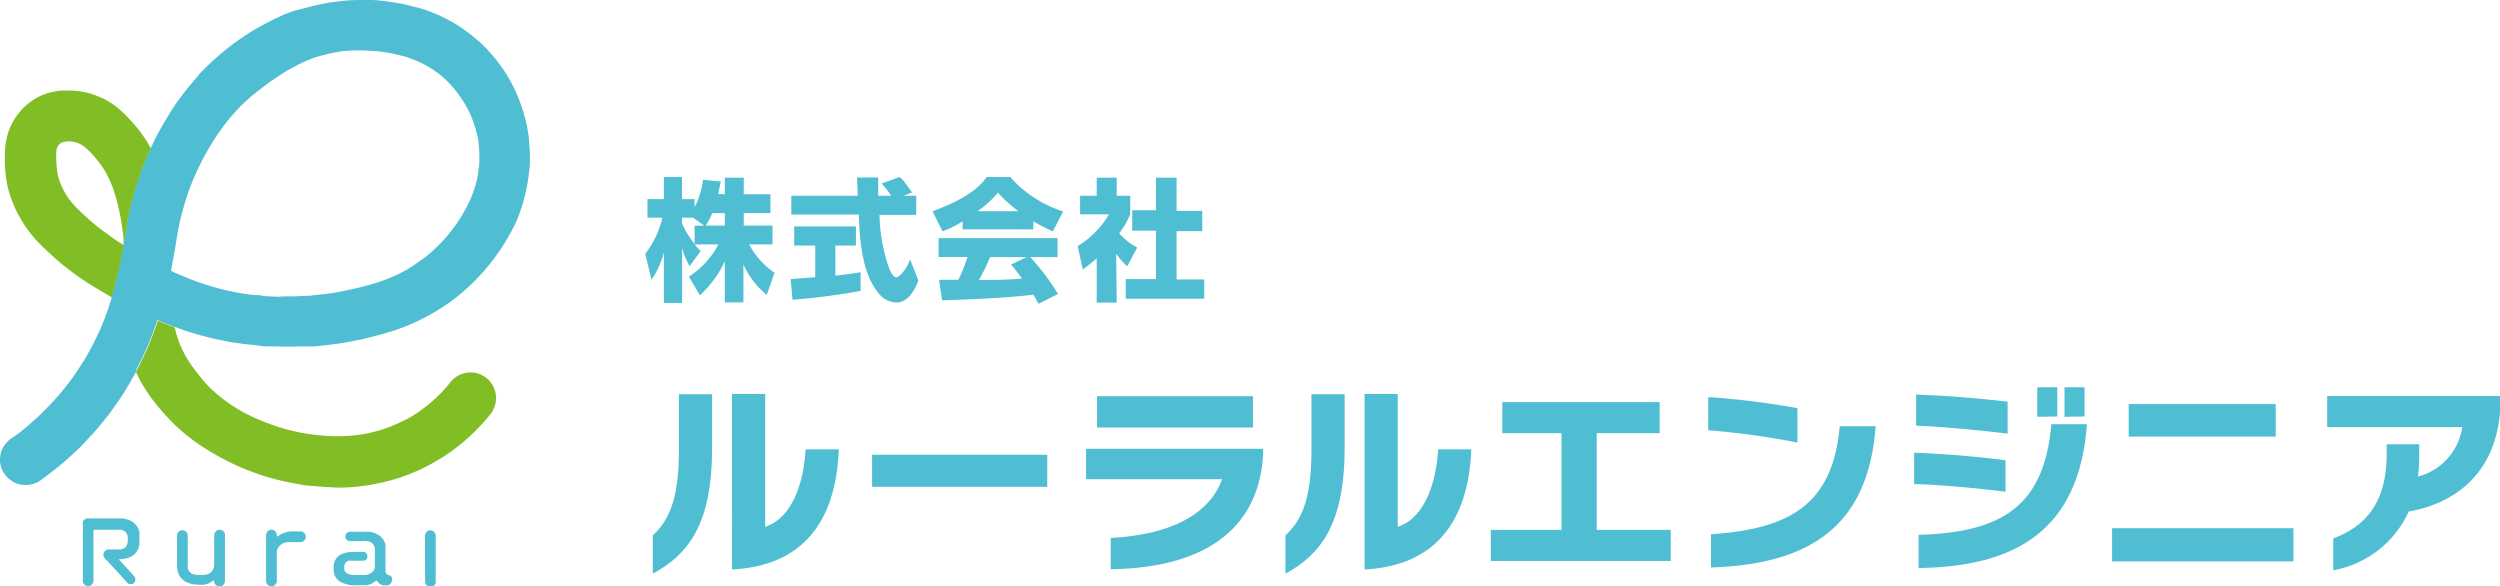 <svg xmlns="http://www.w3.org/2000/svg" viewBox="0 0 225.95 53"><defs><style>.cls-1{fill:#50bed2;}.cls-2{fill:#81be25;}</style></defs><g id="レイヤー_2" data-name="レイヤー 2"><g id="ヘッダー"><path class="cls-1" d="M65.51,17.56v-1.5h1.71v1.5h2.41v1.7H67.22v1.13h2.6v1.7H67.71A7.14,7.14,0,0,0,70,24.65l-.7,2a7.34,7.34,0,0,1-2.11-2.76v3.44H65.51V23.62a9.87,9.87,0,0,1-2.25,3.07l-1-1.69a7.77,7.77,0,0,0,2.67-2.91H62.79a4,4,0,0,0,.54.6l-1,1.36a5.66,5.66,0,0,1-.68-1.67v5H60V22.83a8.19,8.19,0,0,1-1.12,2.46l-.56-2.35a8.58,8.58,0,0,0,1.55-3.27H58.52V18H60v-2h1.64v2h1.14v.73a7.56,7.56,0,0,0,.76-2.48l1.6.15c-.05.3-.11.6-.23,1.13Zm-1.87,2.83-1-.72h-1v.53a9.3,9.3,0,0,0,1.14,1.85V20.39Zm1.87,0V19.26H64.38a6.63,6.63,0,0,1-.6,1.13Z"/><path class="cls-1" d="M71.46,25.22c.07,0,2-.14,2.22-.17V22.19h-1.9V20.46h5.58v1.73H75.5v2.72c1.34-.14,1.88-.24,2.28-.31l0,1.69a58,58,0,0,1-6.15.8Zm10.22-7.53h1.13v1.73H79.49a15.42,15.42,0,0,0,.88,4.85c.07.17.33.79.63.79s1-.82,1.25-1.62l.75,1.9c-.19.53-.78,2-2,2a2.09,2.09,0,0,1-1.45-.67c-1.73-1.89-1.86-5.32-1.93-7.28h-6.1V17.69h6c0-.19-.06-1.57-.06-1.65h1.91v1.65h1.17a6.12,6.12,0,0,0-.87-1.1L81.29,16c.18.13.33.23,1.14,1.39Z"/><path class="cls-1" d="M87,20a9.16,9.16,0,0,1-1.81.91l-.91-1.81C87.23,18,88.47,17,89.18,16H91.3a10.82,10.82,0,0,0,4.79,3.11l-.93,1.8A14.91,14.91,0,0,1,93.39,20v.73H87Zm6.86,7.46a8.59,8.59,0,0,0-.48-.83c-2,.28-6.08.45-8.23.51l-.28-1.85h1.74a14,14,0,0,0,.83-2.06H84.83V21.52H95.58v1.72H93.11a19.9,19.9,0,0,1,2.51,3.33Zm-1.81-8.37a12.09,12.09,0,0,1-1.86-1.68,9,9,0,0,1-1.84,1.68Zm.74,4.15H89.48c-.43,1-.58,1.31-1,2.06,1.41,0,2.7,0,3.89-.13-.5-.67-.76-1-1-1.26Z"/><path class="cls-1" d="M100.93,27.35H99.12v-4a15.82,15.82,0,0,1-1.26,1l-.46-2.11a8.17,8.17,0,0,0,2.83-2.87H97.62V17.69h1.5V16.06h1.81v1.63h1.22v1.67a7.68,7.68,0,0,1-1,1.73,5.8,5.8,0,0,0,1.63,1.28l-.9,1.7a6.84,6.84,0,0,1-1-1.14Zm3.55-11.29h1.86v3h2.32v1.83h-2.32v4.37h2.5V27h-7.1V25.22h2.74V20.85h-2.15V19h2.15Z"/><path class="cls-1" d="M59,51.85V48.39c1.33-1.25,2.36-3,2.36-7.65V35.63h3v4.91C64.35,47.44,62.18,50.12,59,51.85Zm7.16-.38V35.61h3v12c2.45-.79,3.49-4,3.65-7h3C75.56,47.25,72.47,51.14,66.18,51.47Z"/><path class="cls-1" d="M78.82,44v-2.9H94.65V44Z"/><path class="cls-1" d="M100.39,51.45V48.62c5.42-.29,8.9-2.13,10.07-5.31H98.16V40.56h16V41C113.87,47.18,109.66,51.31,100.39,51.45ZM99.15,38.64V35.81h14.09v2.83Z"/><path class="cls-1" d="M116.18,51.85V48.39c1.33-1.25,2.35-3,2.35-7.65V35.63h3v4.91C121.51,47.44,119.33,50.12,116.18,51.85Zm7.15-.38V35.61h3v12c2.44-.79,3.48-4,3.65-7h3C132.71,47.25,129.63,51.14,123.33,51.47Z"/><path class="cls-1" d="M134.74,50.7V47.89h6.39V39.15h-5.35V36.34H150v2.81h-5.69v8.74H151V50.7Z"/><path class="cls-1" d="M154.39,38.89v-3a71.5,71.5,0,0,1,8.06,1V40A68.42,68.42,0,0,0,154.39,38.89Zm.25,12.4v-3c6.74-.48,11-2.4,11.63-9.77h3.25C168.86,47.53,163.62,51,154.64,51.29Z"/><path class="cls-1" d="M173,43.75V40.92c2.48.07,5.8.35,8.26.68v2.84C178.61,44.11,175.27,43.8,173,43.75Zm.18-5.28V35.66c2.42.08,5.67.33,8.27.64v2.89C178.9,38.88,175.46,38.55,173.14,38.47Zm.22,12.87v-3c7.7-.22,11.37-2.72,12-10h3.22C187.92,47.93,182.19,51.23,173.36,51.34Zm10.73-13.67V35h1.81v2.64Zm2.46,0V35h1.81v2.64Z"/><path class="cls-1" d="M190.89,50.74v-3h16.39v3Zm1.5-11.28V36.52h13.29v2.94Z"/><path class="cls-1" d="M217.7,46.23a9.28,9.28,0,0,1-6.82,5.31V48.66c3.08-1.15,4.83-3.4,4.83-7.65v-.86h2.94v1a16.56,16.56,0,0,1-.11,1.92,5.44,5.44,0,0,0,4-4.47H210.33V35.79H226v.6C225.84,42.86,221.72,45.54,217.7,46.23Z"/><path class="cls-1" d="M12.3,33.64a2.07,2.07,0,0,0-.27.45c-.51.88-1,1.74-1.63,2.57C10,37.29,9.48,37.9,9,38.49c-.25.3-.5.6-.78.89s-.66.72-1,1.06c-.7.67-1.42,1.33-2.18,1.93-.43.34-.87.67-1.31,1a2.2,2.2,0,0,1-1.18.45A2.2,2.2,0,0,1,.9,43.35a2.29,2.29,0,0,1-.82-1.21,2.37,2.37,0,0,1,.1-1.51,2.52,2.52,0,0,1,1-1.11c.5-.34,1-.73,1.43-1.12A19.07,19.07,0,0,0,4,37.11c.44-.43.86-.89,1.27-1.35s.86-1.06,1.27-1.6c.28-.38.53-.77.79-1.17.37-.56.69-1.14,1-1.72.21-.4.4-.82.6-1.23s.4-.91.57-1.37.4-1.12.57-1.69c0,0,0-.07,0-.11a.11.11,0,0,0,0-.08c.15-.53.3-1.05.43-1.58s.31-1.28.44-1.93c.07-.37.13-.75.2-1.12v-.09c.08-.3.12-.61.17-.91s.11-.79.19-1.18c.11-.62.26-1.24.41-1.86s.42-1.46.67-2.18c.19-.53.39-1.06.61-1.58.13-.31.27-.62.4-.92.07-.14.15-.28.21-.42.26-.57.56-1.13.88-1.68s.66-1.11,1-1.64a23.22,23.22,0,0,1,1.39-1.87c.27-.32.55-.64.84-1s.75-.79,1.14-1.16a23,23,0,0,1,3.27-2.56q.69-.45,1.41-.84c.55-.3,1.11-.57,1.67-.83s.87-.35,1.31-.5C27.39.79,28,.6,28.63.46c.47-.1.94-.2,1.42-.27L31,.08C31.69,0,32.42,0,33.14,0c.45,0,.9,0,1.34.07.71.08,1.41.18,2.11.33l1.23.3a13.83,13.83,0,0,1,3.87,1.8,16.42,16.42,0,0,1,1.55,1.2c.36.32.7.66,1,1a14.69,14.69,0,0,1,1.49,1.94A14.42,14.42,0,0,1,47,9.23a13.73,13.73,0,0,1,.48,1.54,13.58,13.58,0,0,1,.33,1.8c0,.44.08.87.08,1.31a2.55,2.55,0,0,1,0,.39c0,.41,0,.82-.07,1.23a13.51,13.51,0,0,1-.36,2.08A14.3,14.3,0,0,1,46.67,20,18.11,18.11,0,0,1,45,22.88c-.38.54-.79,1.07-1.22,1.57a19.62,19.62,0,0,1-1.42,1.46,17.42,17.42,0,0,1-2.25,1.78,21.53,21.53,0,0,1-2.48,1.39c-.61.28-1.24.53-1.88.75-.91.3-1.83.54-2.76.77-.66.16-1.33.27-2,.39-.44.08-.9.13-1.35.19l-1.24.13c-.21,0-.43,0-.64,0s-.57,0-.86,0c-.74.05-1.47,0-2.21,0-.45,0-.9,0-1.35-.08s-.86-.08-1.29-.14-.94-.12-1.4-.21l-1.13-.23c-.73-.15-1.45-.36-2.17-.57-.49-.15-1-.32-1.46-.51a.5.5,0,0,0-.13,0,.53.53,0,0,0-.17-.08l-1.09-.44a.7.7,0,0,0-.27-.11l-.1.27c-.26.75-.53,1.49-.85,2.21s-.59,1.3-.93,1.93A.54.54,0,0,0,12.3,33.64Zm13.44-6.85c.58,0,1.15,0,1.73-.05.29,0,.58,0,.87-.06l1-.1c.61-.07,1.21-.18,1.81-.3s1.34-.29,2-.47a16,16,0,0,0,2.52-.88c.38-.18.76-.37,1.12-.57a12,12,0,0,0,1-.66,12,12,0,0,0,1.43-1.13,15.78,15.78,0,0,0,1.2-1.25c.29-.35.58-.71.84-1.09A14.68,14.68,0,0,0,42.52,18a12.19,12.19,0,0,0,.42-1.15,8.39,8.39,0,0,0,.29-1.32c0-.22.07-.44.08-.66a11,11,0,0,0-.05-1.82c0-.34-.09-.68-.17-1a9.81,9.81,0,0,0-.86-2.28,9.49,9.49,0,0,0-.8-1.25A9.08,9.08,0,0,0,40.06,7a9.34,9.34,0,0,0-1.77-1.2,9.84,9.84,0,0,0-1.68-.68,16.48,16.48,0,0,0-1.69-.38,12.2,12.2,0,0,0-1.47-.15,14.11,14.11,0,0,0-2,0c-.41,0-.82.09-1.22.16a17.26,17.26,0,0,0-1.88.48A15.94,15.94,0,0,0,25,7c-.48.3-.94.64-1.39,1A18.12,18.12,0,0,0,22.2,9.16a14.52,14.52,0,0,0-1.15,1.2c-.27.29-.51.6-.76.92a21,21,0,0,0-1.24,1.83A23.64,23.64,0,0,0,17.56,16a19.76,19.76,0,0,0-.78,2.11c-.19.62-.37,1.23-.51,1.86s-.28,1.42-.39,2.14-.27,1.51-.41,2.26c0,.11,0,.11.07.16l.47.2c.48.22,1,.42,1.47.61.75.28,1.52.52,2.3.73s1.28.3,1.93.42c.44.07.88.14,1.33.18.23,0,.46,0,.69.06s.73.05,1.09.08S25.43,26.79,25.74,26.79Z"/><path class="cls-2" d="M12.3,33.64a.54.54,0,0,1,.09-.24c.34-.63.64-1.27.93-1.93s.59-1.46.85-2.21l.1-.27a.7.7,0,0,1,.27.11l1.09.44a.53.53,0,0,1,.17.08,8.83,8.83,0,0,0,.28,1,8,8,0,0,0,.49,1.17,10.72,10.72,0,0,0,1.27,1.93A15.51,15.51,0,0,0,18.93,35a14.24,14.24,0,0,0,1.57,1.32,13.94,13.94,0,0,0,2.07,1.23,19.9,19.9,0,0,0,1.84.78,17.64,17.64,0,0,0,2.67.75c.56.11,1.12.19,1.69.25a15,15,0,0,0,2.42.08,12.43,12.43,0,0,0,3.91-.79,14.55,14.55,0,0,0,2-.92,13.28,13.28,0,0,0,2-1.47,12,12,0,0,0,1.52-1.58,2.41,2.41,0,0,1,.7-.65,2.3,2.3,0,0,1,1.64-.3,2.31,2.31,0,0,1,1.74,1.5,2.32,2.32,0,0,1,.05,1.38,2.41,2.41,0,0,1-.46.9,19,19,0,0,1-1.48,1.62c-.4.38-.81.75-1.23,1.09a16.52,16.52,0,0,1-1.37,1,18.27,18.27,0,0,1-2.29,1.27,17.24,17.24,0,0,1-1.8.71,16.91,16.91,0,0,1-2.33.59A16.13,16.13,0,0,1,32.1,44a15.25,15.25,0,0,1-1.66.07L29.22,44l-1.17-.1c-.46,0-.92-.12-1.38-.2s-1.1-.21-1.64-.35A22.23,22.23,0,0,1,19,40.81,17.24,17.24,0,0,1,16.47,39a15.78,15.78,0,0,1-1.25-1.2,20.11,20.11,0,0,1-1.67-2c-.27-.4-.53-.8-.78-1.22-.1-.18-.2-.36-.29-.55Z"/><path class="cls-2" d="M11.18,22.16c-.07.37-.13.75-.2,1.12-.13.65-.27,1.29-.44,1.93s-.28,1.05-.43,1.58a.11.11,0,0,1,0,.08c-.25-.13-.49-.28-.73-.42-.85-.5-1.68-1-2.5-1.6-.48-.33-.93-.69-1.38-1.06s-.83-.73-1.24-1.11A12.6,12.6,0,0,1,3,21.39a11.29,11.29,0,0,1-1.68-2.68,11.6,11.6,0,0,1-.57-1.59,10.36,10.36,0,0,1-.26-1.56A11.61,11.61,0,0,1,.44,14a6.83,6.83,0,0,1,.33-2.1,5.54,5.54,0,0,1,.88-1.62,5.41,5.41,0,0,1,1.14-1.1A5.07,5.07,0,0,1,4.07,8.5a6.29,6.29,0,0,1,1.55-.32c.26,0,.53,0,.8,0a7,7,0,0,1,2.3.47,6.72,6.72,0,0,1,1.8,1,11.8,11.8,0,0,1,1.3,1.25,12.63,12.63,0,0,1,1,1.21,13.87,13.87,0,0,1,.81,1.28l0,0c-.13.3-.27.61-.4.92-.22.52-.42,1.05-.61,1.58-.25.72-.48,1.45-.67,2.18s-.3,1.24-.41,1.86c-.08.39-.12.79-.19,1.18s-.09.61-.17.91c0-.51-.08-1-.15-1.52a18.2,18.2,0,0,0-.74-3.25,9.3,9.3,0,0,0-.6-1.42A7.35,7.35,0,0,0,9.19,15a10.11,10.11,0,0,0-.8-1,5.57,5.57,0,0,0-.91-.84,2.23,2.23,0,0,0-1.72-.33.54.54,0,0,0-.27.11.89.89,0,0,0-.39.68,7,7,0,0,0,0,1.12,8.75,8.75,0,0,0,.09.88,4.2,4.2,0,0,0,.26.92,7.14,7.14,0,0,0,.71,1.34,8,8,0,0,0,1,1.13c.24.24.5.48.75.71a18.68,18.68,0,0,0,1.93,1.52C10.23,21.56,10.71,21.85,11.18,22.16Z"/><path class="cls-1" d="M10.74,50.55l.61.67.76.84a.45.45,0,0,1,0,.63.44.44,0,0,1-.64-.06l-.7-.78-.93-1-.36-.38a.49.49,0,0,1,.24-.81h1.09a.76.76,0,0,0,.55-.23.63.63,0,0,0,.17-.37,2.28,2.28,0,0,0,0-.64.71.71,0,0,0-.66-.54H8.55c-.06,0-.1,0-.1.1a.62.62,0,0,0,0,.13v4.32a.52.52,0,0,1-.24.47.48.48,0,0,1-.72-.33.76.76,0,0,1,0-.21c0-1.63,0-3.25,0-4.88a.69.69,0,0,1,0-.28A.47.47,0,0,1,8,46.85h2.74a2.53,2.53,0,0,1,.86.13,1.48,1.48,0,0,1,1,1.12.76.76,0,0,1,0,.15c0,.28,0,.55,0,.83a1.39,1.39,0,0,1-.69,1.19,1.79,1.79,0,0,1-.9.25Z"/><path class="cls-1" d="M34,52.45a1.48,1.48,0,0,1-.92.44c-.36,0-.73,0-1.09,0a2.38,2.38,0,0,1-1-.2,1.31,1.31,0,0,1-.71-.62,1.14,1.14,0,0,1-.12-.52v-.39a1.21,1.21,0,0,1,.74-1.09,2.75,2.75,0,0,1,1-.19h.91a.39.39,0,0,1,.39.48.39.39,0,0,1-.39.32H31.7a.71.71,0,0,0-.2,0,.54.54,0,0,0-.38.48c0,.08,0,.16,0,.23a.46.46,0,0,0,.29.45,1.14,1.14,0,0,0,.52.13h1a1.13,1.13,0,0,0,.72-.27.68.68,0,0,0,.23-.46v-.17c0-.46,0-.93,0-1.39s-.26-.69-.68-.77a2.24,2.24,0,0,0-.52,0h-1a.45.45,0,0,1-.41-.21.43.43,0,0,1,.34-.64h1.54a1.92,1.92,0,0,1,1.18.37,1.37,1.37,0,0,1,.51.85,2.06,2.06,0,0,1,0,.35v1.92a.4.4,0,0,0,.35.45.27.27,0,0,1,.23.26.6.6,0,0,1-.17.54.39.39,0,0,1-.27.11.88.88,0,0,0-.23,0,.71.71,0,0,1-.64-.38L34,52.46Z"/><path class="cls-1" d="M19.33,52.42a2,2,0,0,1-.84.42,3.35,3.35,0,0,1-.63,0,2.51,2.51,0,0,1-1-.22,1.44,1.44,0,0,1-.76-.88A2.61,2.61,0,0,1,16,51v-2.6a.45.45,0,0,1,.24-.41.49.49,0,0,1,.73.38v.13c0,.9,0,1.8,0,2.7a.71.71,0,0,0,.62.73,3.76,3.76,0,0,0,1.06,0,.89.89,0,0,0,.71-.86V48.45a.67.67,0,0,1,.06-.28.46.46,0,0,1,.51-.28.49.49,0,0,1,.4.36,1.23,1.23,0,0,1,0,.2v4a.53.53,0,0,1-.16.42.49.49,0,0,1-.8-.21A.56.56,0,0,1,19.33,52.42Z"/><path class="cls-1" d="M25.08,48.5a2.06,2.06,0,0,1,.59-.34,2.55,2.55,0,0,1,.61-.13c.26,0,.53,0,.79,0l.17,0a.49.49,0,0,1,.4.51.5.5,0,0,1-.45.46H27c-.3,0-.61,0-.92,0a1.12,1.12,0,0,0-.94.5.69.69,0,0,0-.12.39v2.58a.5.5,0,0,1-.39.51.48.48,0,0,1-.58-.45c0-1.4,0-2.8,0-4.2a.51.51,0,0,1,.36-.44.47.47,0,0,1,.53.21.54.54,0,0,1,.08.28S25,48.46,25.08,48.5Z"/><path class="cls-1" d="M38.41,50.43v-2a.51.51,0,0,1,.31-.47.5.5,0,0,1,.66.41v4.1a1,1,0,0,1,0,.17.47.47,0,0,1-.49.41.49.49,0,0,1-.47-.46Z"/></g></g></svg>